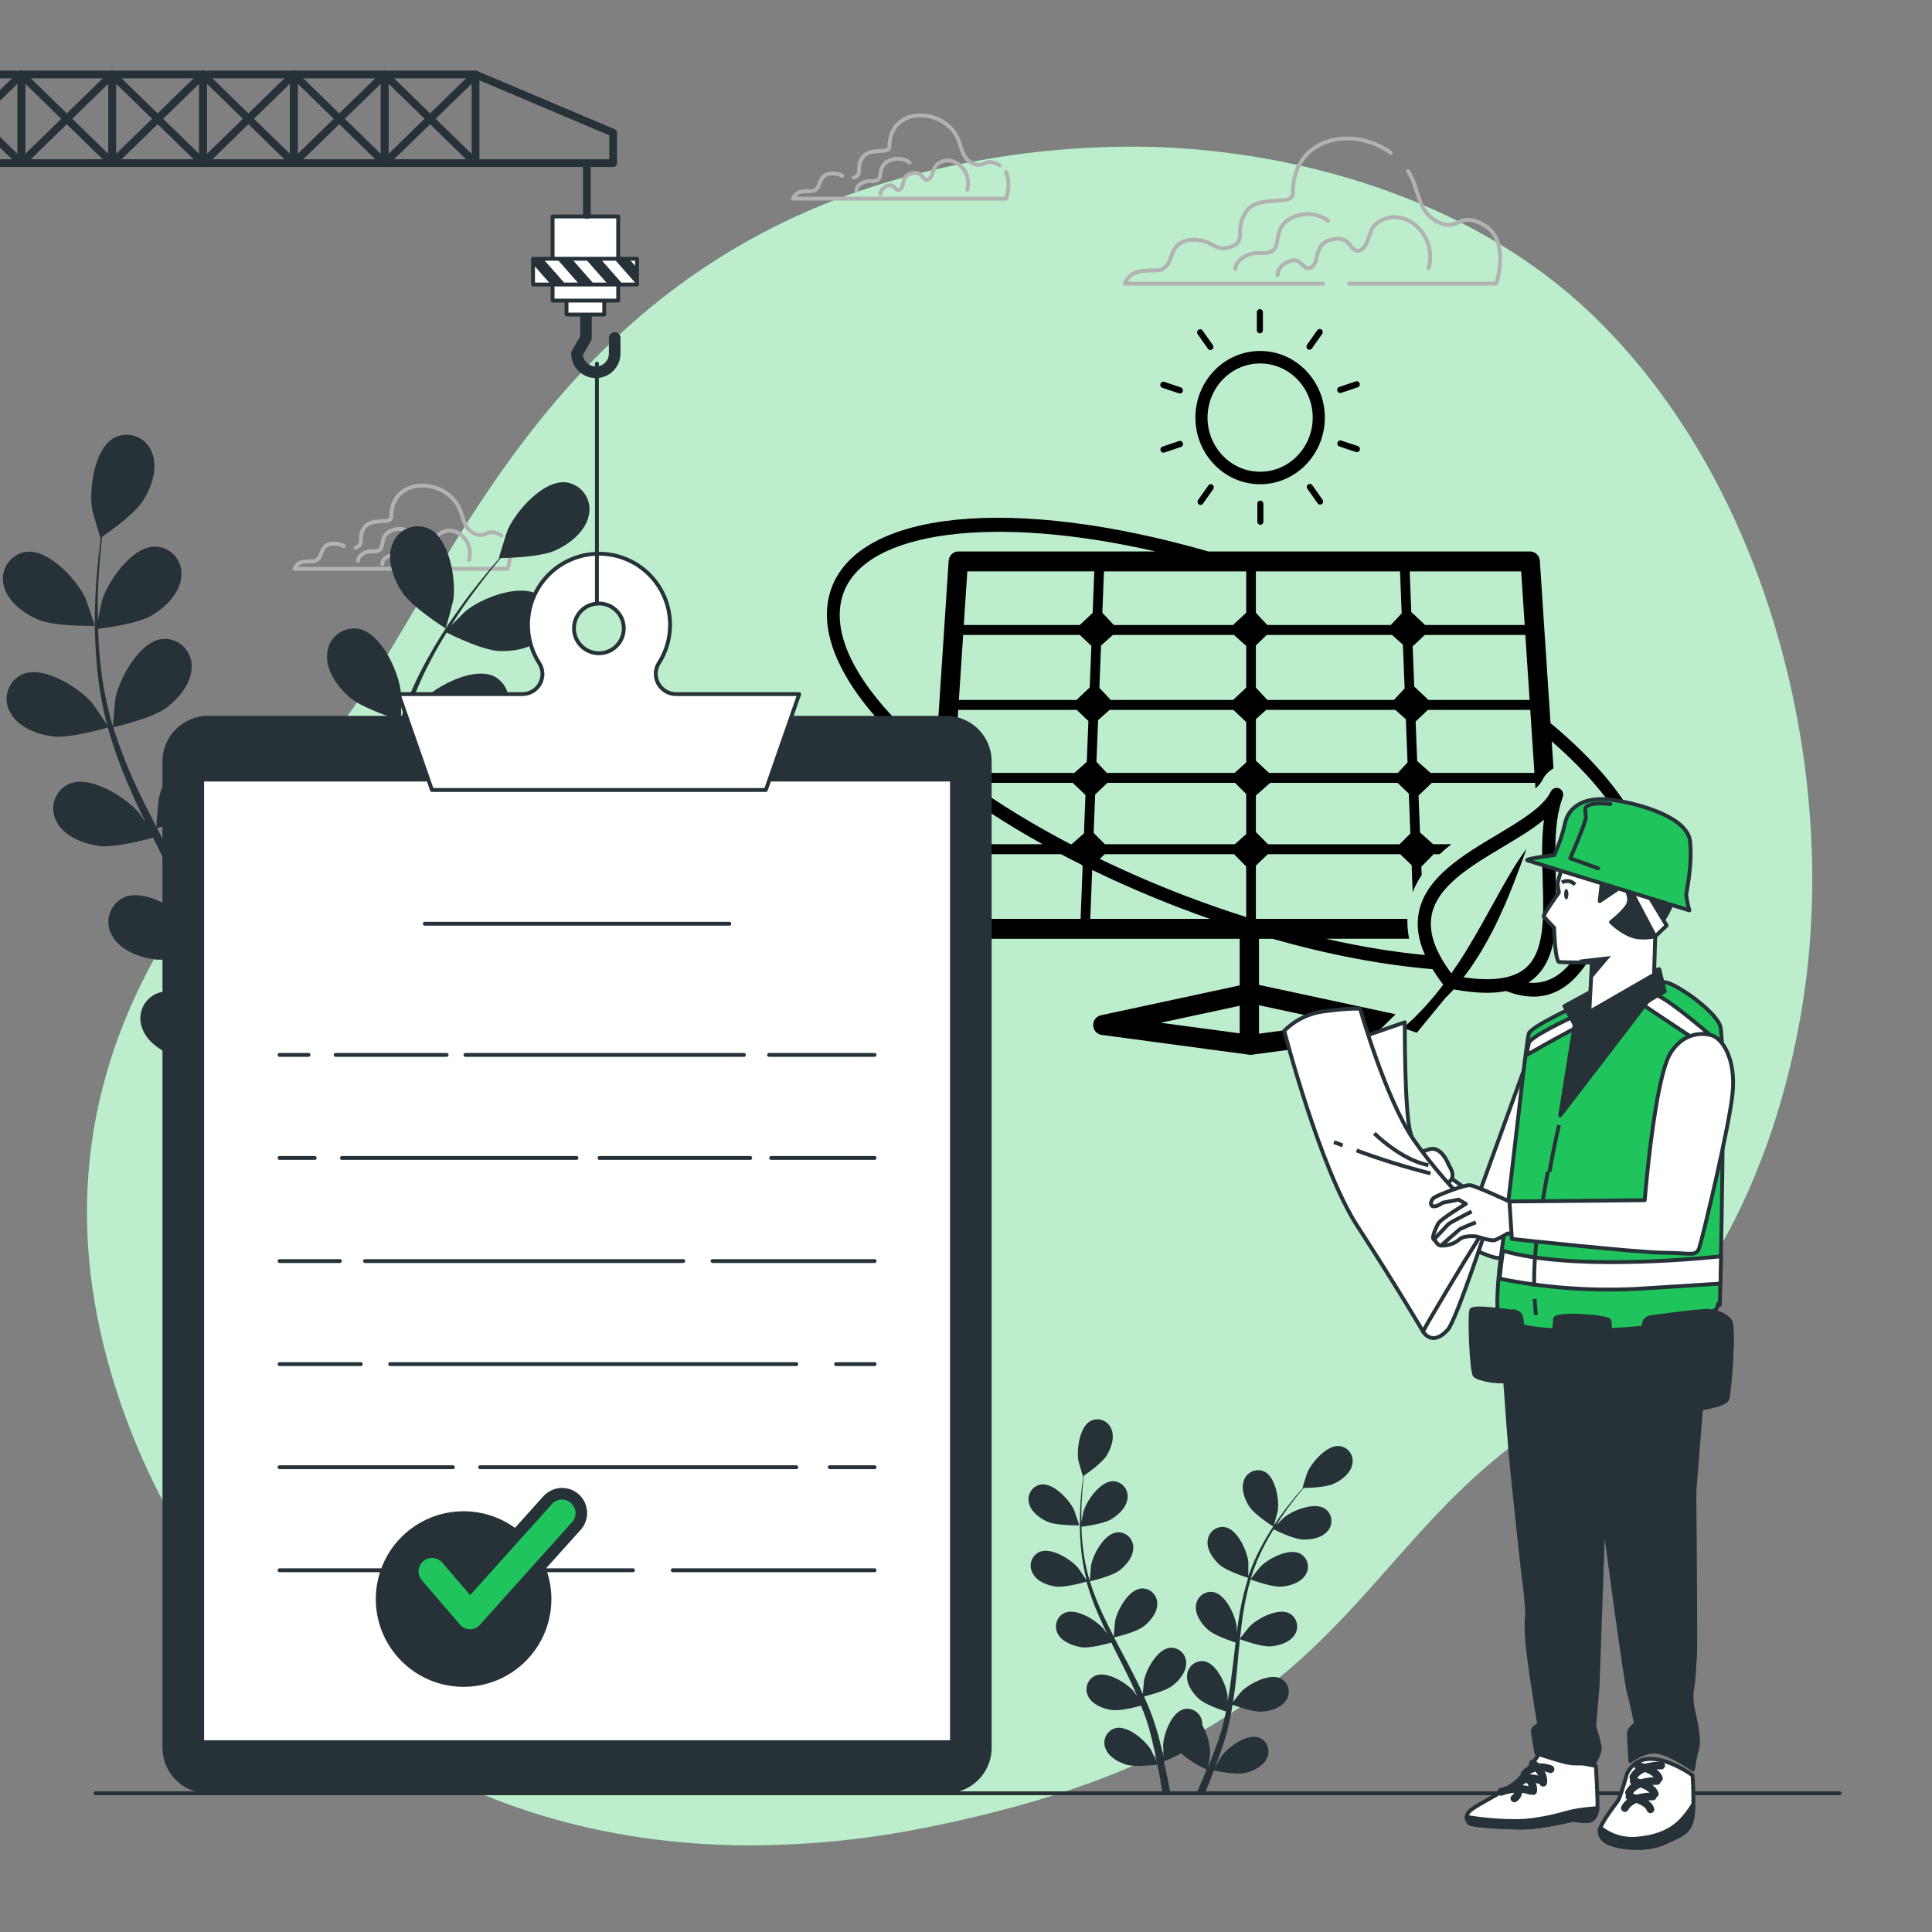 <svg width="500" height="500" viewBox="0 0 500 500" fill="none" xmlns="http://www.w3.org/2000/svg">
<rect x="0" y="0" width="500" height="500" fill="#808080" stroke="none"/>
<g clip-path="url(#clip0_1146_1369)">
<g clip-path="url(#clip1_1146_1369)">
<path d="M467.6 251.91C462.67 293.71 443.6 342.32 405.46 364.64C347.87 398.39 352.69 450.28 240.27 472.84C223.876 476.209 207.165 477.788 190.43 477.55C182.239 477.399 174.066 476.731 165.96 475.55C94.51 465.12 46.43 415.46 28.79 355.5C5.58 276.66 51.93 225 82.65 193.94C113.37 162.88 135.88 65.94 246.22 42.94C263.05 39.328 280.24 37.671 297.45 38C336.71 39 379.53 51.86 409.16 78.76C411.38 80.76 413.547 82.853 415.66 85.04C456.84 127.33 474.34 194.92 467.6 251.91Z" fill="#1FC55C"/>
<path opacity="0.7" d="M467.6 251.91C462.67 293.71 443.6 342.32 405.46 364.64C347.87 398.39 352.69 450.28 240.27 472.84C223.876 476.209 207.165 477.788 190.43 477.55C182.239 477.399 174.066 476.731 165.96 475.55C94.51 465.12 46.43 415.46 28.79 355.5C5.58 276.66 51.93 225 82.65 193.94C113.37 162.88 135.88 65.94 246.22 42.94C263.05 39.328 280.24 37.671 297.45 38C336.71 39 379.53 51.86 409.16 78.76C411.38 80.76 413.547 82.853 415.66 85.04C456.84 127.33 474.34 194.92 467.6 251.91Z" fill="white"/>
<path d="M24.72 464.1H476.1" stroke="#263238" stroke-linecap="round" stroke-linejoin="round"/>
<path d="M349.13 73.4H387.23C387.23 73.4 390.88 62.4 384.3 58.4C377.72 54.4 377.72 59.86 372.6 57.66C368.38 55.85 367.6 52.41 366.4 48.77C366.27 48.35 366.13 47.93 365.98 47.52C365.573 46.382 365.043 45.293 364.4 44.27" stroke="#B2B2B2" stroke-linecap="round" stroke-linejoin="round"/>
<path d="M359.92 39.54C350.38 32.54 334.59 35.17 334.59 50.01C334.59 53.66 325.81 50.01 322.52 54.76C319.23 59.51 322.89 62.44 318.52 63.9C314.15 65.36 313.77 61.71 308.28 62.07C302.79 62.43 303.53 67.55 301.7 69.02C299.87 70.49 299.88 69.75 295.86 70.11C291.84 70.47 291.1 73.4 291.1 73.4H342.4" stroke="#B2B2B2" stroke-linecap="round" stroke-linejoin="round"/>
<path d="M369.73 69.4C370.262 67.524 370.272 65.539 369.762 63.658C369.251 61.776 368.237 60.069 366.83 58.72C361.94 54.2 356.83 56.72 355.42 58.72C354.01 60.72 353.97 64.52 351.62 64.88C349.27 65.24 349.81 60.88 344.74 61.98C339.67 63.08 341.66 68.14 339.31 69.22C336.96 70.3 336.96 66.33 333.7 67.59C330.44 68.85 330.62 71.21 330.62 71.21" stroke="#B2B2B2" stroke-linecap="round" stroke-linejoin="round"/>
<path d="M343.72 57.1C342.387 56.152 340.824 55.578 339.194 55.437C337.564 55.296 335.926 55.594 334.45 56.3C329.21 58.72 331.63 63.76 329.21 64.97C326.79 66.18 325.58 64.76 322.56 66.18C319.54 67.6 319.73 69.6 319.73 69.6" stroke="#B2B2B2" stroke-linecap="round" stroke-linejoin="round"/>
<path d="M89 141.32C88.112 140.831 87.1 140.615 86.09 140.7C82.94 140.91 83.36 143.85 82.31 144.7C81.26 145.55 81.31 145.12 78.96 145.33C78.366 145.321 77.784 145.497 77.295 145.834C76.806 146.171 76.433 146.652 76.23 147.21H131.4C131.4 147.21 132.76 143.14 131.32 140.34" stroke="#B2B2B2" stroke-linecap="round" stroke-linejoin="round"/>
<path d="M129.74 138.6C125.97 136.3 125.97 139.44 123.03 138.18C120.6 137.18 120.15 135.18 119.47 133.08L119.23 132.36C116.04 123.5 101.23 122.89 101.23 133.78C101.23 135.88 96.23 133.78 94.31 136.51C92.39 139.24 94.52 140.91 92 141.75" stroke="#B2B2B2" stroke-linecap="round" stroke-linejoin="round"/>
<path d="M121.38 144.91C121.685 143.834 121.692 142.695 121.399 141.615C121.107 140.535 120.526 139.555 119.72 138.78C116.91 136.18 114 137.64 113.17 138.78C112.34 139.92 112.34 142.1 110.99 142.31C109.64 142.52 109.99 140.03 107.04 140.65C104.09 141.27 105.28 144.18 103.92 144.81C102.56 145.44 102.57 143.14 100.7 143.87C98.83 144.6 98.94 146 98.94 146" stroke="#B2B2B2" stroke-linecap="round" stroke-linejoin="round"/>
<path d="M106.46 137.85C105.695 137.305 104.798 136.976 103.863 136.895C102.927 136.814 101.987 136.985 101.14 137.39C98.14 138.78 99.52 141.67 98.14 142.39C96.76 143.11 96.06 142.28 94.32 143.09C92.58 143.9 92.7 145.09 92.7 145.09" stroke="#B2B2B2" stroke-linecap="round" stroke-linejoin="round"/>
<path d="M218 45.52C217.117 45.029 216.107 44.814 215.1 44.9C211.95 45.11 212.37 48.05 211.32 48.9C210.27 49.75 210.27 49.32 207.96 49.52C207.367 49.514 206.786 49.693 206.299 50.031C205.811 50.37 205.441 50.852 205.24 51.41H260.41C260.41 51.41 261.77 47.34 260.33 44.54" stroke="#B2B2B2" stroke-linecap="round" stroke-linejoin="round"/>
<path d="M258.69 42.8C254.92 40.49 254.92 43.64 251.98 42.38C249.55 41.38 249.1 39.38 248.42 37.28L248.18 36.56C244.99 27.7 230.18 27.08 230.18 37.98C230.18 40.07 225.18 37.98 223.26 40.7C221.34 43.42 223.47 45.11 220.95 45.95" stroke="#B2B2B2" stroke-linecap="round" stroke-linejoin="round"/>
<path d="M250.33 49.11C250.631 48.036 250.635 46.9 250.341 45.824C250.046 44.748 249.466 43.772 248.66 43C245.86 40.4 242.95 41.85 242.12 43C241.29 44.15 241.29 46.32 239.94 46.53C238.59 46.74 238.94 44.24 235.99 44.87C233.04 45.5 234.22 48.4 232.87 49.02C231.52 49.64 231.52 47.36 229.65 48.09C227.78 48.82 227.88 50.17 227.88 50.17" stroke="#B2B2B2" stroke-linecap="round" stroke-linejoin="round"/>
<path d="M235.4 42.05C234.635 41.505 233.738 41.176 232.803 41.095C231.867 41.014 230.927 41.185 230.08 41.59C227.08 42.97 228.46 45.87 227.08 46.59C225.7 47.31 224.99 46.47 223.26 47.28C221.53 48.09 221.64 49.28 221.64 49.28" stroke="#B2B2B2" stroke-linecap="round" stroke-linejoin="round"/>
<path d="M326.121 125.318C335.353 125.318 342.869 117.582 342.869 108.074C342.869 98.564 335.353 90.829 326.121 90.829C316.883 90.829 309.369 98.564 309.369 108.074C309.369 117.582 316.883 125.318 326.121 125.318ZM326.121 94.061C333.622 94.061 339.728 100.348 339.728 108.074C339.728 115.8 333.622 122.087 326.121 122.087C318.613 122.087 312.51 115.8 312.51 108.074C312.51 100.346 318.613 94.061 326.121 94.061ZM300.282 99.663C300.273 99.556 300.285 99.449 300.319 99.344C300.451 98.92 300.897 98.688 301.308 98.824L305.602 100.26C306.014 100.398 306.24 100.854 306.105 101.28C305.996 101.621 305.691 101.838 305.361 101.838C305.361 101.838 305.361 101.838 305.358 101.838C305.278 101.838 305.195 101.827 305.115 101.799L300.823 100.364C300.511 100.26 300.31 99.976 300.282 99.663ZM309.959 86.496C309.704 86.135 309.78 85.628 310.133 85.366C310.484 85.103 310.978 85.182 311.232 85.544L313.885 89.304C314.141 89.666 314.063 90.171 313.709 90.433C313.572 90.537 313.409 90.587 313.249 90.587C313.009 90.587 312.767 90.471 312.616 90.253L312.612 90.251L309.959 86.496ZM338.428 90.356C338.077 90.093 338.001 89.59 338.252 89.226L340.902 85.467C341.159 85.103 341.65 85.026 342.003 85.29C342.352 85.552 342.428 86.055 342.173 86.419L339.525 90.177C339.37 90.395 339.131 90.512 338.89 90.512C338.726 90.512 338.567 90.461 338.428 90.356ZM346.095 101.156C345.96 100.734 346.185 100.278 346.599 100.139L350.89 98.7C351.306 98.561 351.747 98.795 351.881 99.22C352.013 99.645 351.787 100.1 351.374 100.238L347.085 101.677C347.004 101.704 346.921 101.717 346.841 101.717C346.51 101.717 346.205 101.499 346.095 101.156ZM351.921 116.469C351.813 116.812 351.502 117.03 351.174 117.03C351.094 117.03 351.011 117.016 350.933 116.989L346.64 115.554C346.226 115.416 346.002 114.96 346.134 114.536C346.269 114.111 346.717 113.877 347.125 114.016L351.416 115.451C351.83 115.589 352.053 116.044 351.921 116.469ZM339.624 125.559L342.278 129.317C342.531 129.676 342.456 130.185 342.102 130.446C341.963 130.551 341.801 130.6 341.642 130.6C341.399 130.6 341.163 130.484 341.008 130.267L338.355 126.511C338.1 126.151 338.176 125.643 338.527 125.382C338.876 125.122 339.37 125.197 339.624 125.559ZM326.489 129.618C326.77 129.74 326.966 130.027 326.966 130.362V135.008C326.966 135.455 326.617 135.815 326.18 135.815C325.749 135.815 325.397 135.455 325.397 135.008V130.362C325.397 129.915 325.748 129.555 326.18 129.555C326.287 129.553 326.392 129.576 326.489 129.618ZM313.81 125.455C313.984 125.585 314.091 125.779 314.123 125.986C314.155 126.189 314.113 126.406 313.983 126.586L311.331 130.346C311.179 130.566 310.939 130.679 310.697 130.679C310.535 130.679 310.377 130.631 310.235 130.527C310.061 130.395 309.952 130.203 309.922 129.998C309.906 129.895 309.908 129.791 309.935 129.688C309.956 129.586 309.998 129.485 310.062 129.397L312.714 125.637C312.971 125.272 313.46 125.194 313.81 125.455ZM306.143 114.654C306.275 115.082 306.05 115.538 305.637 115.674V115.676L301.345 117.112C301.265 117.139 301.181 117.15 301.105 117.15C300.771 117.15 300.463 116.934 300.355 116.593C300.321 116.485 300.314 116.38 300.321 116.273C300.346 115.96 300.55 115.676 300.862 115.572L305.154 114.137C305.568 113.998 306.012 114.233 306.143 114.654ZM325.27 85.457V85.453V80.807C325.27 80.36 325.621 80 326.055 80C326.491 80 326.838 80.362 326.838 80.807V85.457C326.838 85.903 326.49 86.264 326.055 86.264C325.624 86.266 325.27 85.902 325.27 85.457ZM428.26 218.215C429 217.693 429.219 216.671 428.762 215.877C428.305 215.081 427.323 214.79 426.529 215.212C426.007 215.485 425.468 215.715 424.932 215.952C421.249 206.952 413.226 197.061 401.273 187.143L398.51 145.126C398.423 143.775 397.329 142.724 396.013 142.724H312.736C262.392 128.23 222.489 132.036 215.163 152.267C210.3 165.706 220.968 183.215 241.902 199.994L239.257 240.203C239.21 240.914 239.451 241.615 239.926 242.137C240.399 242.659 241.059 242.955 241.751 242.955H320.828V255.029L284.902 262.753C283.709 263.009 282.868 264.117 282.912 265.37C282.961 266.627 283.877 267.668 285.088 267.828L323.346 272.964C323.412 272.969 323.467 273 323.532 273C323.57 273 323.613 272.993 323.651 272.993C323.691 272.993 323.733 273 323.773 273C323.839 273 323.894 272.969 323.957 272.964L358.517 268.323L356.128 267.476L361.175 262.487L325.83 254.893V242.955H329.332C343.761 247.06 357.775 249.738 370.751 250.817C371.555 252.126 372.449 253.456 373.508 254.825C373.057 255.431 372.609 256.019 372.149 256.57C371.237 257.768 370.289 258.81 369.429 259.805C368.587 260.824 367.721 261.618 366.988 262.408C366.262 263.188 365.573 263.844 364.982 264.355C363.833 265.411 363.194 266.041 363.194 266.041L366.67 267.276L374.004 258.342C374.553 257.786 375.116 257.214 375.692 256.631C375.857 256.448 376.02 256.244 376.181 256.055C379.364 256.631 382.272 256.935 384.807 256.935C386.624 256.935 388.27 256.774 389.791 256.484C389.793 256.484 389.795 256.488 389.795 256.488C392.397 257.48 394.747 257.929 396.881 257.929C404.114 257.929 408.856 252.757 412.603 246.166L412.681 246.35C419.47 243.299 424.12 238.751 426.133 233.199C427.581 229.191 427.607 224.729 426.315 219.963C426.937 219.302 427.578 218.694 428.26 218.215ZM320.828 267.432L300.383 264.686L320.828 260.292V267.432ZM396.032 183.718L397.107 200.031H370.233L366.765 196.943L366.362 186.726L369.535 183.718H396.032V183.718ZM395.862 181.145H369.68L366.004 177.679L365.594 167.291L368.732 164.319H394.758L395.862 181.145ZM393.674 147.875L394.589 161.743H368.814L365.242 158.377L364.829 147.875H393.674ZM325.02 147.875H362.323L362.752 158.73L359.938 161.743H327.963L325.02 158.596V147.875ZM325.02 167.037L327.834 164.319H360.255L363.072 166.845L363.518 178.172L360.74 181.145H327.991L325.02 177.967V167.037ZM325.02 186.118L327.697 183.717H361.122L363.836 186.148L364.277 197.321L361.745 200.027H328.439L325.022 196.879V186.118L325.02 186.118ZM325.02 205.891L328.723 202.605H361.679L364.596 205.387L365.002 215.709L362.236 218.49H328.164L325.02 215.33V205.891ZM306.528 231.747C298.892 228.819 291.578 225.635 284.635 222.28L285.91 221.062H319.358L322.519 224.255V237.335C317.217 235.655 311.879 233.799 306.528 231.747ZM287.153 183.718H319.198L322.521 186.868V197.304L319.523 200.028H286.444L283.762 197.161L284.188 186.378L287.153 183.718ZM284.518 178.009L284.949 167.072L288.022 164.316H319.34L322.521 167.165V177.956L319.14 181.143H287.446L284.518 178.009ZM286.598 202.605H319.623L322.522 205.49V215.87L319.566 218.486H285.951L283.036 215.558L283.427 205.624L286.598 202.605ZM282.779 158.613L279.461 161.741H249.43L250.343 147.873H283.204L282.779 158.613ZM279.452 164.319L282.443 167.152L282.018 177.915L278.594 181.145H248.158L249.264 164.319H279.452ZM278.65 183.718L281.675 186.585L281.259 197.168L278.044 200.028H247.508C247.316 199.885 247.133 199.738 246.943 199.595L247.987 183.718H278.65ZM277.621 202.605L280.919 205.741L280.526 215.669L277.351 218.486H277.07C267.442 213.449 258.689 208.087 251.02 202.603H277.621L277.621 202.605ZM322.519 158.569L319.1 161.743H288.251L285.284 158.569L285.706 147.875H322.519V158.569ZM218.291 153.466C224.176 137.213 257.656 133.194 299.055 142.724H248.006C246.69 142.724 245.599 143.773 245.512 145.126L242.177 195.83C223.659 180.582 214.098 165.051 218.291 153.466ZM269.824 218.486H245.701L246.675 203.666C253.524 208.751 261.276 213.738 269.824 218.486ZM279.655 237.802H244.429L245.53 221.061H274.582C276.285 221.96 278.023 222.848 279.782 223.726L280.191 224.143L279.655 237.802ZM346.922 264.686L325.832 267.517V260.152L346.922 264.686ZM282.158 237.802L282.658 225.137C289.832 228.614 297.414 231.915 305.361 234.965C307.951 235.956 310.535 236.894 313.119 237.802H282.158ZM343.163 242.952H364.693C364.333 241.215 364.179 239.5 364.235 237.802H325.02V224.028L328.124 221.063H362.365L365.327 223.896L365.603 230.921C366.213 229.33 366.999 227.848 367.928 226.454L367.845 224.289L371.043 221.061H372.585C373.549 220.163 374.568 219.307 375.622 218.486H370.925L367.494 215.444L367.117 205.878L370.564 202.602H397.274L397.369 204.067C398.208 203.299 398.84 202.564 399.172 201.879C399.814 200.553 400.828 199.525 402.042 198.866L401.582 191.869C411.781 200.724 418.668 209.368 421.869 217.121C416.856 218.708 411.443 219.108 406.164 219.491C404.942 219.578 403.726 219.673 402.518 219.773C402.559 214.911 402.964 210.225 404.447 206.28C404.772 205.406 404.377 204.424 403.549 204.047C402.718 203.667 401.745 204.029 401.341 204.866C399.382 208.901 393.494 212.414 387.264 216.134C378.602 221.299 368.79 227.158 367.142 236.357C366.53 239.769 367.088 243.352 368.793 247.167C360.599 246.38 352.01 244.965 343.163 242.952ZM378.766 252.931C379.357 252.16 379.94 251.368 380.525 250.565C381.503 249.069 382.545 247.578 383.46 246.016C384.393 244.457 385.241 242.859 386.085 241.293C386.923 239.723 387.655 238.127 388.371 236.597C389.792 233.524 390.965 230.61 391.937 228.093C392.915 225.587 393.681 223.474 394.226 221.994C394.779 220.521 395.071 219.657 395.071 219.657C395.074 219.657 392.854 222.519 390.185 227.203C388.82 229.518 387.324 232.265 385.71 235.175C384.901 236.623 384.069 238.121 383.217 239.644C382.363 241.157 381.496 242.694 380.567 244.181C379.709 245.722 378.739 247.174 377.829 248.643C377.05 249.728 376.35 250.849 375.612 251.911C371.4 246.251 369.707 241.357 370.483 236.997C371.849 229.387 380.55 224.192 388.968 219.169C392.865 216.843 396.634 214.592 399.577 212.136C398.926 217.09 399.088 222.417 399.244 227.627C399.516 236.743 399.772 245.355 395.537 249.853C392.437 253.14 386.923 254.133 378.766 252.931ZM395.534 254.316C396.433 253.738 397.248 253.061 397.979 252.287C401.566 248.479 402.563 242.906 402.746 236.595C402.815 236.548 402.894 236.53 402.958 236.474L402.986 236.449L414.659 226.311L402.765 232.652C402.746 230.968 402.696 229.252 402.646 227.516C402.604 226.109 402.567 224.697 402.54 223.288C403.821 223.176 405.111 223.081 406.403 222.984C411.31 222.629 416.33 222.264 421.159 220.977C418.786 224.586 416.821 229.08 414.779 233.732C409.956 244.736 405.372 255.211 395.534 254.316ZM423.005 231.997C421.716 235.562 419.042 238.66 415.203 241.118C416.134 239.151 417.016 237.142 417.877 235.172C419.768 230.857 421.604 226.701 423.691 223.406C424.159 226.488 423.958 229.373 423.005 231.997Z" fill="black"/>
<path d="M9.83 160.35C14.09 162.21 24.52 161.97 24.53 161.97C24.54 161.97 22.29 155.14 22.09 154.73C19.8 149.94 12.56 142.04 6.68 142.83C5.699 142.98 4.762 143.336 3.93 143.876C3.097 144.415 2.389 145.126 1.852 145.96C1.315 146.794 0.961 147.732 0.814 148.713C0.667 149.694 0.731 150.695 1 151.65C2 155.73 6.2 158.76 9.83 160.35Z" fill="#263238"/>
<path d="M13.43 190.56C17.85 191.2 27.16 188.5 27.9 188.28C29.432 193.609 31.317 198.83 33.54 203.91C34.82 206.91 36.21 209.82 37.63 212.75C36.78 211.51 36.01 210.4 35.89 210.26C32.42 206.26 23.35 200.53 17.89 202.86C16.987 203.266 16.181 203.86 15.524 204.601C14.868 205.341 14.376 206.213 14.081 207.158C13.786 208.103 13.695 209.1 13.814 210.083C13.932 211.066 14.258 212.012 14.77 212.86C16.77 216.53 21.63 218.35 25.55 218.92C29.47 219.49 37.55 217.36 39.62 216.77C40.18 217.89 40.72 219.01 41.28 220.13C43.98 225.5 46.69 230.84 49.19 236.13C50.07 238.01 50.87 239.89 51.68 241.77C50.93 240.66 50.28 239.77 50.17 239.61C46.7 235.61 37.63 229.88 32.17 232.21C31.267 232.616 30.461 233.21 29.804 233.95C29.148 234.691 28.656 235.563 28.361 236.508C28.066 237.453 27.975 238.45 28.094 239.433C28.212 240.416 28.538 241.362 29.05 242.21C31.05 245.88 35.91 247.7 39.83 248.27C43.75 248.84 51 246.92 53.5 246.23C54.27 248.23 55.04 250.13 55.7 252.05C56.12 253.37 56.61 254.62 56.96 255.97L58.06 259.97C58.67 262.51 59.32 265.13 59.85 267.62C60.23 269.35 60.56 271 60.9 272.67C60.05 270.79 58.29 267.15 58.11 266.87C55.29 262.37 47.19 255.35 41.43 256.82C40.478 257.086 39.594 257.551 38.835 258.183C38.075 258.816 37.459 259.602 37.025 260.49C36.592 261.378 36.351 262.347 36.319 263.335C36.287 264.323 36.465 265.306 36.84 266.22C38.28 270.16 42.79 272.69 46.58 273.85C50.75 275.13 59.99 273.96 61.14 273.85C61.7 276.61 62.21 279.3 62.65 281.85C62.98 283.73 63.29 285.54 63.56 287.28H67.26C66.91 285.34 66.53 283.28 66.11 281.2C65.56 278.39 64.92 275.41 64.22 272.35C67.002 271.236 69.717 269.961 72.35 268.53C75.35 271.82 83.19 275.67 84.19 276.16C83.13 278.77 82.08 281.3 81.04 283.67C80.5 284.92 79.97 286.11 79.44 287.28H83.35C83.66 286.54 83.97 285.81 84.28 285.04C85.37 282.39 86.48 279.55 87.6 276.61C88.71 276.85 97.86 278.7 102.12 277.74C105.99 276.87 110.67 274.68 112.4 270.86C112.843 269.976 113.094 269.008 113.136 268.02C113.178 267.032 113.01 266.047 112.643 265.129C112.277 264.21 111.72 263.38 111.009 262.693C110.298 262.005 109.45 261.476 108.52 261.14C102.89 259.25 94.29 265.64 91.14 269.91C90.95 270.17 89.24 273.12 88.14 275.01C88.59 273.81 89.04 272.65 89.48 271.4C90.38 268.95 91.21 266.48 92.1 263.83C92.49 262.53 92.89 261.22 93.28 259.89C93.67 258.56 93.98 257.16 94.34 255.78C95.11 252.56 95.73 249.26 96.28 245.93C98.42 246.71 106.09 249.38 110.06 249.1C114.03 248.82 118.97 247.37 121.26 243.85C121.851 243.048 122.263 242.128 122.47 241.153C122.676 240.179 122.673 239.171 122.459 238.198C122.245 237.225 121.826 236.309 121.229 235.511C120.633 234.712 119.873 234.051 119 233.57C113.72 230.84 104.25 235.87 100.49 239.57C100.26 239.8 97.86 242.79 96.57 244.46C96.89 242.46 97.21 240.46 97.47 238.41C98.2 232.52 98.75 226.53 99.34 220.56C99.51 218.73 99.71 216.91 99.91 215.09C100.67 215.38 109.71 218.74 114.16 218.43C118.11 218.15 123.07 216.7 125.36 213.18C125.929 212.374 126.322 211.457 126.511 210.488C126.701 209.52 126.684 208.522 126.461 207.561C126.238 206.6 125.815 205.697 125.218 204.91C124.622 204.124 123.866 203.473 123 203C117.72 200.28 108.25 205.3 104.49 209C104.2 209.28 100.76 213.59 99.94 214.73C100.36 210.73 100.82 206.73 101.44 202.79C102.242 197.492 103.385 192.251 104.86 187.1C105.22 187.24 114.64 190.79 119.2 190.47C123.15 190.2 128.11 188.74 130.4 185.23C130.959 184.423 131.342 183.507 131.524 182.543C131.706 181.578 131.683 180.586 131.457 179.63C131.231 178.675 130.806 177.778 130.21 176.997C129.615 176.217 128.862 175.57 128 175.1C122.72 172.38 113.26 177.4 109.49 181.1C109.2 181.4 105.49 186.03 104.89 186.92C104.97 186.62 105.03 186.3 105.12 186.01C106.753 180.887 108.834 175.918 111.34 171.16C112.69 168.51 114.13 166.06 115.59 163.71C117.27 164.55 125.03 168.31 129.16 168.48C133.16 168.64 138.21 167.74 140.87 164.48C141.528 163.741 142.022 162.871 142.319 161.927C142.616 160.983 142.709 159.986 142.593 159.003C142.477 158.021 142.154 157.074 141.645 156.225C141.135 155.376 140.452 154.645 139.64 154.08C134.64 150.8 124.73 154.75 120.58 158.08C120.35 158.26 118.26 160.35 116.76 161.88C117.43 160.88 118.11 159.73 118.76 158.74C121.25 154.99 123.76 151.74 126 148.84C127.29 147.21 128.48 145.76 129.62 144.42C131.71 144.42 140.11 144.13 143.79 142.42C147.47 140.71 151.48 137.59 152.35 133.49C152.593 132.531 152.63 131.532 152.458 130.558C152.287 129.584 151.911 128.657 151.356 127.839C150.8 127.021 150.077 126.33 149.235 125.811C148.393 125.292 147.451 124.958 146.47 124.83C140.56 124.2 133.54 132.29 131.38 137.14C131.19 137.56 129.03 144.45 129.14 144.45H129.26C128.14 145.72 126.96 147.1 125.7 148.62C123.39 151.46 120.8 154.69 118.23 158.4C115.406 162.357 112.818 166.478 110.48 170.74C107.831 175.498 105.616 180.485 103.86 185.64L103.8 185.83C103.8 184.09 103.8 179.22 103.71 178.83C103.03 173.56 98.62 163.83 92.77 162.72C91.794 162.562 90.796 162.613 89.842 162.869C88.887 163.125 87.997 163.58 87.231 164.204C86.465 164.829 85.84 165.608 85.397 166.492C84.953 167.375 84.702 168.343 84.66 169.33C84.32 173.51 87.35 177.7 90.31 180.33C93.64 183.33 102.89 186.19 103.63 186.41C101.971 191.701 100.664 197.096 99.72 202.56C99.15 205.74 98.72 208.96 98.25 212.19C98.25 210.68 98.25 209.34 98.17 209.19C97.49 203.93 93.08 194.19 87.23 193.08C86.255 192.924 85.258 192.976 84.305 193.232C83.351 193.489 82.463 193.944 81.698 194.569C80.933 195.193 80.308 195.972 79.866 196.855C79.423 197.737 79.173 198.704 79.13 199.69C78.78 203.88 81.81 208.06 84.77 210.69C87.73 213.32 95.61 215.99 97.69 216.69C97.54 217.93 97.37 219.17 97.22 220.42C96.51 226.42 95.83 232.33 94.97 238.15C94.68 240.15 94.31 242.21 93.97 244.22C93.97 242.89 93.92 241.76 93.9 241.59C93.22 236.33 88.81 226.59 82.97 225.48C81.993 225.321 80.994 225.37 80.038 225.626C79.083 225.881 78.192 226.335 77.424 226.96C76.657 227.585 76.031 228.365 75.587 229.249C75.144 230.133 74.892 231.102 74.85 232.09C74.51 236.27 77.54 240.46 80.5 243.09C83.46 245.72 90.58 248.09 93.05 248.93C92.61 250.93 92.18 253.03 91.67 254.99C91.29 256.33 91.02 257.64 90.56 258.99C90.1 260.34 89.72 261.6 89.3 262.89C88.41 265.35 87.5 267.89 86.57 270.26C85.94 271.91 85.3 273.48 84.66 275.05C84.99 273.05 85.53 269.05 85.54 268.67C85.473 264.004 84.213 259.432 81.88 255.39C81.891 254.868 81.858 254.346 81.78 253.83C81.666 252.845 81.344 251.896 80.836 251.045C80.328 250.193 79.645 249.46 78.832 248.893C78.019 248.326 77.094 247.937 76.12 247.754C75.146 247.571 74.144 247.597 73.18 247.83C67.44 249.36 63.8 259.44 63.53 264.74C63.53 265.05 63.71 268.46 63.88 270.61C63.59 269.36 63.32 268.14 63.01 266.86C62.41 264.32 61.73 261.86 61.01 259.1C60.61 257.8 60.22 256.49 59.82 255.17C59.42 253.85 58.89 252.5 58.43 251.17C57.29 248.07 55.99 244.97 54.61 241.89C56.83 241.36 64.7 239.35 67.86 236.89C71.02 234.43 74.34 230.53 74.31 226.33C74.342 225.341 74.164 224.357 73.788 223.442C73.412 222.527 72.846 221.703 72.128 221.022C71.41 220.342 70.556 219.822 69.622 219.495C68.688 219.169 67.695 219.045 66.71 219.13C60.8 219.77 55.71 229.18 54.6 234.38C54.54 234.71 54.19 238.52 54.04 240.62C53.19 238.77 52.36 236.92 51.44 235.08C48.8 229.76 45.97 224.46 43.16 219.16C42.3 217.54 41.46 215.91 40.61 214.29C41.41 214.11 50.81 211.92 54.34 209.21C57.49 206.8 60.82 202.85 60.79 198.66C60.822 197.672 60.644 196.689 60.269 195.775C59.893 194.861 59.328 194.036 58.611 193.356C57.894 192.676 57.041 192.156 56.109 191.829C55.176 191.502 54.185 191.376 53.2 191.46C47.29 192.1 42.2 201.46 41.09 206.71C41.01 207.1 40.52 212.59 40.46 213.99C38.6 210.41 36.78 206.82 35.12 203.21C32.865 198.34 30.928 193.33 29.32 188.21C29.69 188.13 39.51 185.9 43.14 183.12C46.28 180.71 49.62 176.76 49.59 172.56C49.622 171.571 49.444 170.587 49.068 169.672C48.692 168.757 48.126 167.933 47.408 167.252C46.69 166.572 45.836 166.052 44.902 165.725C43.968 165.399 42.975 165.275 41.99 165.36C36.09 166.01 30.99 175.42 29.89 180.61C29.8 181.02 29.27 186.93 29.25 188.01C29.16 187.71 29.03 187.41 28.95 187.12C27.48 181.947 26.477 176.652 25.95 171.3C25.62 168.35 25.47 165.51 25.38 162.74C27.25 162.52 35.8 161.38 39.33 159.24C42.86 157.1 46.47 153.63 46.9 149.45C47.042 148.471 46.974 147.474 46.702 146.523C46.43 145.572 45.96 144.689 45.322 143.934C44.684 143.178 43.894 142.566 43.002 142.138C42.111 141.709 41.139 141.475 40.15 141.45C34.15 141.45 28.07 150.23 26.44 155.28C26.35 155.56 25.75 158.45 25.35 160.56C25.35 159.31 25.28 158.02 25.29 156.82C25.29 152.33 25.58 148.22 25.86 144.57C26.04 142.5 26.24 140.64 26.45 138.89C28.17 137.71 35.04 132.89 37.15 129.39C39.26 125.89 40.9 121.12 39.36 117.22C39.036 116.285 38.517 115.429 37.838 114.709C37.158 113.989 36.334 113.421 35.419 113.043C34.505 112.665 33.52 112.486 32.531 112.516C31.541 112.547 30.57 112.786 29.68 113.22C24.36 116 23 126.63 23.85 131.86C23.93 132.31 25.92 139.25 26.01 139.19L26.11 139.12C25.88 140.8 25.65 142.6 25.44 144.57C25.08 148.21 24.7 152.33 24.6 156.84C24.446 161.7 24.579 166.565 25 171.41C25.417 176.84 26.32 182.222 27.7 187.49C27.7 187.55 27.7 187.61 27.76 187.68C26.82 186.21 24.07 182.19 23.82 181.9C20.35 177.9 11.28 172.18 5.82 174.5C4.918 174.907 4.113 175.501 3.457 176.243C2.802 176.984 2.311 177.856 2.017 178.801C1.723 179.746 1.633 180.742 1.752 181.725C1.872 182.707 2.198 183.653 2.71 184.5C4.67 188.17 9.51 190 13.43 190.56Z" fill="#263238"/>
<path d="M115.33 162.64C115.42 162.7 117.22 155.71 117.33 155.25C118.06 150 116.38 139.41 111.03 136.83C110.13 136.42 109.153 136.205 108.164 136.2C107.176 136.195 106.197 136.4 105.293 136.8C104.388 137.201 103.579 137.788 102.919 138.524C102.258 139.26 101.761 140.128 101.46 141.07C100.03 145.01 101.85 149.84 104 153.17C106.49 157.08 115.32 162.63 115.33 162.64Z" fill="#263238"/>
<path d="M271.18 393.86C273.54 394.86 279.31 394.76 279.32 394.76C279.33 394.76 278.08 390.98 277.97 390.76C276.7 388.11 272.69 383.76 269.43 384.17C268.891 384.258 268.376 384.459 267.92 384.76C267.463 385.06 267.075 385.453 266.781 385.914C266.486 386.374 266.292 386.891 266.211 387.432C266.13 387.972 266.164 388.523 266.31 389.05C266.85 391.3 269.17 393 271.18 393.86Z" fill="#263238"/>
<path d="M273.17 410.59C275.62 410.94 280.78 409.45 281.17 409.33C282.017 412.279 283.059 415.169 284.29 417.98C285 419.62 285.77 421.25 286.55 422.88C286.08 422.19 285.66 421.58 285.55 421.5C283.63 419.28 278.61 416.11 275.55 417.4C275.052 417.627 274.608 417.956 274.246 418.365C273.885 418.775 273.613 419.257 273.45 419.779C273.287 420.3 273.235 420.851 273.299 421.394C273.363 421.937 273.54 422.46 273.82 422.93C274.94 424.93 277.62 425.93 279.82 426.29C282.02 426.65 286.44 425.42 287.61 425.1L288.53 426.96C290.02 429.96 291.53 432.89 292.91 435.84C293.4 436.84 293.84 437.92 294.29 438.96C293.87 438.35 293.51 437.83 293.45 437.76C291.53 435.54 286.51 432.38 283.45 433.66C282.954 433.888 282.51 434.217 282.15 434.627C281.789 435.037 281.518 435.519 281.355 436.04C281.192 436.561 281.14 437.111 281.203 437.654C281.266 438.196 281.442 438.72 281.72 439.19C282.84 441.19 285.52 442.24 287.72 442.55C289.92 442.86 293.92 441.8 295.3 441.42C295.73 442.5 296.16 443.58 296.52 444.64C296.75 445.37 297.03 446.06 297.22 446.81C297.41 447.56 297.63 448.28 297.83 449C298.17 450.41 298.52 451.85 298.83 453.23C299.04 454.23 299.22 455.11 299.41 456.03C298.94 455.03 297.97 453.03 297.87 452.82C296.3 450.33 291.82 446.44 288.63 447.25C288.105 447.401 287.617 447.66 287.198 448.012C286.78 448.363 286.44 448.798 286.2 449.29C285.961 449.781 285.827 450.317 285.808 450.863C285.789 451.409 285.885 451.953 286.09 452.46C286.88 454.64 289.38 456.05 291.48 456.69C293.79 457.39 298.91 456.75 299.54 456.69C299.85 458.22 300.13 459.69 300.38 461.12C300.56 462.17 300.73 463.17 300.89 464.12H302.89C302.7 463.05 302.49 461.93 302.26 460.75C301.95 459.2 301.59 457.55 301.21 455.85C302.753 455.239 304.256 454.531 305.71 453.73C307.4 455.56 311.71 457.73 312.27 457.96C311.68 459.41 311.1 460.81 310.52 462.12L309.64 464.12H311.8C311.98 463.71 312.15 463.31 312.32 462.88C312.92 461.41 313.54 459.88 314.15 458.21C314.77 458.34 319.84 459.37 322.2 458.84C324.34 458.35 326.93 457.14 327.89 455.03C328.133 454.539 328.269 454.003 328.291 453.456C328.313 452.909 328.22 452.364 328.017 451.856C327.814 451.347 327.507 450.887 327.114 450.505C326.722 450.124 326.254 449.829 325.74 449.64C322.62 448.64 317.86 452.14 316.12 454.5C316.01 454.64 315.12 456.28 314.48 457.32C314.73 456.66 314.98 456.02 315.23 455.32C315.73 453.96 316.18 452.59 316.68 451.12C316.89 450.4 317.11 449.68 317.33 448.94C317.55 448.2 317.72 447.43 317.92 446.66C318.34 444.88 318.68 443.06 318.99 441.21C320.18 441.64 324.42 443.12 326.62 442.97C328.82 442.82 331.56 441.97 332.83 440.06C333.143 439.613 333.359 439.104 333.463 438.568C333.567 438.032 333.557 437.48 333.433 436.948C333.31 436.416 333.075 435.916 332.746 435.48C332.416 435.045 331.998 434.683 331.52 434.42C328.59 432.91 323.35 435.69 321.27 437.76C321.14 437.89 319.81 439.55 319.1 440.47C319.27 439.36 319.45 438.25 319.59 437.12C320 433.86 320.31 430.54 320.59 427.23C320.69 426.23 320.8 425.23 320.9 424.23C321.33 424.39 326.33 426.23 328.8 426.08C330.99 425.93 333.73 425.08 335 423.18C335.314 422.732 335.529 422.223 335.633 421.686C335.737 421.149 335.727 420.596 335.604 420.063C335.48 419.53 335.246 419.029 334.916 418.593C334.587 418.157 334.169 417.794 333.69 417.53C330.77 416.03 325.52 418.81 323.44 420.88C323.28 421.04 321.38 423.42 320.92 424.05C321.16 421.83 321.41 419.61 321.75 417.44C322.198 414.506 322.833 411.603 323.65 408.75C323.84 408.83 329.06 410.8 331.59 410.62C333.78 410.47 336.52 409.62 337.79 407.71C338.103 407.263 338.319 406.754 338.423 406.218C338.527 405.682 338.517 405.13 338.393 404.598C338.27 404.066 338.035 403.566 337.706 403.13C337.376 402.695 336.959 402.333 336.48 402.07C333.56 400.56 328.31 403.34 326.23 405.41C326.07 405.58 324.02 408.14 323.68 408.63C323.73 408.47 323.76 408.29 323.81 408.13C324.708 405.293 325.859 402.541 327.25 399.91C328 398.44 328.8 397.08 329.6 395.78C330.54 396.25 334.83 398.33 337.12 398.42C339.41 398.51 342.12 398.01 343.6 396.22C343.963 395.81 344.234 395.328 344.398 394.805C344.561 394.283 344.613 393.732 344.548 393.188C344.484 392.644 344.306 392.12 344.025 391.65C343.745 391.18 343.368 390.774 342.92 390.46C340.18 388.64 334.67 390.83 332.37 392.66C332.24 392.76 331.09 393.91 330.25 394.76C330.63 394.18 331 393.57 331.37 393.02C332.74 390.95 334.13 389.14 335.37 387.54C336.08 386.64 336.74 385.84 337.37 385.09C338.53 385.09 343.18 384.93 345.22 383.98C347.26 383.03 349.48 381.3 349.96 379.03C350.091 378.499 350.109 377.947 350.013 377.409C349.916 376.871 349.707 376.359 349.4 375.907C349.092 375.455 348.693 375.073 348.228 374.786C347.762 374.498 347.242 374.313 346.7 374.24C343.43 373.88 339.54 378.37 338.35 381.05C338.24 381.28 337.04 385.1 337.1 385.1H337.17C336.55 385.8 335.9 386.56 335.17 387.41C333.89 388.98 332.46 390.77 331.03 392.82C329.468 395.011 328.035 397.292 326.74 399.65C325.277 402.287 324.049 405.048 323.07 407.9C323.076 407.936 323.076 407.974 323.07 408.01C323.07 407.01 323.07 404.35 323.07 404.14C322.69 401.23 320.25 395.82 317.02 395.22C316.48 395.135 315.927 395.165 315.399 395.307C314.871 395.45 314.379 395.702 313.954 396.047C313.53 396.392 313.183 396.823 312.936 397.311C312.689 397.799 312.547 398.334 312.52 398.88C312.33 401.2 314.01 403.52 315.65 404.98C317.5 406.63 322.65 408.22 323.03 408.35C322.112 411.279 321.387 414.266 320.86 417.29C320.55 419.05 320.29 420.83 320.05 422.62C320.05 421.79 320.05 421.04 320.05 420.94C319.67 418.03 317.23 412.62 313.99 412.02C313.45 411.935 312.898 411.965 312.371 412.108C311.843 412.25 311.352 412.502 310.928 412.848C310.504 413.193 310.158 413.624 309.912 414.112C309.666 414.6 309.526 415.134 309.5 415.68C309.31 418 310.99 420.31 312.62 421.78C314.25 423.25 318.62 424.71 319.78 425.08C319.69 425.77 319.6 426.45 319.52 427.14C319.13 430.44 318.75 433.74 318.27 436.96C318.11 438.1 317.9 439.21 317.7 440.32C317.7 439.58 317.7 438.96 317.7 438.87C317.33 435.95 314.88 430.54 311.7 429.94C311.16 429.857 310.608 429.888 310.08 430.032C309.552 430.176 309.061 430.429 308.637 430.775C308.214 431.121 307.868 431.552 307.622 432.041C307.376 432.529 307.236 433.064 307.21 433.61C307.02 435.92 308.7 438.24 310.33 439.7C311.96 441.16 315.91 442.49 317.28 442.93C317.04 444.07 316.8 445.21 316.52 446.29C316.31 447.03 316.16 447.76 315.9 448.49L315.21 450.65C314.71 452.01 314.21 453.42 313.69 454.73C313.34 455.65 312.99 456.51 312.69 457.39C312.87 456.26 313.17 454.04 313.17 453.85C313.147 451.269 312.458 448.737 311.17 446.5C311.175 446.212 311.155 445.924 311.11 445.64C311.043 445.097 310.863 444.574 310.58 444.105C310.297 443.637 309.919 443.233 309.47 442.921C309.021 442.609 308.511 442.394 307.973 442.293C307.435 442.191 306.882 442.204 306.35 442.33C303.17 443.18 301.15 448.76 301 451.69C301 451.87 301.11 453.76 301.2 454.95C301.04 454.26 300.89 453.58 300.72 452.87C300.38 451.47 300.01 450.07 299.61 448.57C299.4 447.85 299.18 447.13 298.95 446.4C298.72 445.67 298.44 444.92 298.19 444.17C297.56 442.45 296.84 440.74 296.07 439.03C297.3 438.74 301.66 437.63 303.41 436.28C305.16 434.93 306.99 432.76 306.98 430.44C306.996 429.892 306.896 429.347 306.687 428.841C306.478 428.334 306.165 427.878 305.768 427.5C305.371 427.123 304.898 426.833 304.382 426.651C303.865 426.468 303.316 426.396 302.77 426.44C299.5 426.8 296.66 432.01 296.07 434.89C296.07 435.07 295.84 437.18 295.75 438.34C295.29 437.34 294.82 436.29 294.32 435.27C292.86 432.33 291.32 429.39 289.73 426.46C289.25 425.56 288.79 424.66 288.32 423.76C288.76 423.66 293.96 422.45 295.92 420.95C297.66 419.61 299.51 417.42 299.5 415.1C299.517 414.552 299.419 414.006 299.21 413.499C299.002 412.992 298.689 412.534 298.291 412.157C297.894 411.779 297.421 411.489 296.904 411.307C296.386 411.125 295.836 411.055 295.29 411.1C292.02 411.45 289.18 416.66 288.58 419.54C288.58 419.76 288.27 422.8 288.23 423.54C287.23 421.54 286.23 419.54 285.28 417.54C284.027 414.848 282.954 412.075 282.07 409.24C282.27 409.19 287.71 407.96 289.72 406.42C291.46 405.08 293.31 402.9 293.29 400.57C293.307 400.022 293.209 399.476 293 398.969C292.792 398.462 292.479 398.004 292.081 397.627C291.684 397.249 291.211 396.959 290.694 396.777C290.176 396.595 289.626 396.525 289.08 396.57C285.81 396.92 282.97 402.13 282.38 405.01C282.38 405.24 282.04 408.51 282.03 409.11C281.98 408.94 281.91 408.78 281.86 408.61C281.042 405.746 280.483 402.814 280.19 399.85C280.01 398.22 279.93 396.65 279.88 395.12C280.88 394.99 285.65 394.36 287.61 393.17C289.57 391.98 291.56 390.07 291.8 387.76C291.875 387.218 291.834 386.667 291.682 386.142C291.53 385.617 291.269 385.13 290.916 384.712C290.564 384.294 290.127 383.956 289.635 383.717C289.143 383.479 288.606 383.347 288.06 383.33C284.76 383.33 281.37 388.19 280.46 390.99C280.41 391.14 280.08 392.74 279.86 393.91C279.86 393.22 279.86 392.51 279.86 391.84C279.86 389.35 280.02 387.08 280.18 385.06C280.27 383.91 280.39 382.88 280.5 381.91C281.45 381.26 285.26 378.57 286.43 376.65C287.6 374.73 288.51 372.07 287.65 369.91C287.467 369.395 287.178 368.924 286.8 368.528C286.423 368.132 285.967 367.821 285.461 367.613C284.956 367.405 284.412 367.307 283.865 367.323C283.319 367.34 282.782 367.472 282.29 367.71C279.37 369.22 278.6 375.1 279.08 378C279.13 378.25 280.23 382.09 280.28 382.06H280.34C280.21 382.99 280.08 383.99 279.96 385.06C279.76 387.06 279.56 389.36 279.5 391.86C279.402 394.548 279.466 397.24 279.69 399.92C279.922 402.928 280.421 405.91 281.18 408.83V408.93C280.66 408.12 279.18 405.93 279 405.74C277.08 403.51 272.06 400.35 269 401.64C268.504 401.868 268.06 402.197 267.699 402.607C267.339 403.017 267.068 403.499 266.905 404.02C266.742 404.541 266.69 405.091 266.753 405.634C266.816 406.176 266.992 406.7 267.27 407.17C268.32 409.26 271 410.27 273.17 410.59Z" fill="#263238"/>
<path d="M329.6 395.13C329.6 395.13 330.6 391.29 330.69 391.04C331.09 388.13 330.16 382.26 327.2 380.83C326.701 380.607 326.161 380.491 325.614 380.49C325.067 380.489 324.526 380.603 324.027 380.825C323.527 381.046 323.079 381.371 322.713 381.776C322.347 382.182 322.07 382.66 321.9 383.18C321.11 385.36 322.11 388.04 323.31 389.88C324.71 392.05 329.6 395.12 329.6 395.13Z" fill="#263238"/>
<path d="M244.85 185.26H53.84C47.328 185.26 42.05 190.539 42.05 197.05V452.31C42.05 458.821 47.328 464.1 53.84 464.1H244.85C251.361 464.1 256.64 458.821 256.64 452.31V197.05C256.64 190.539 251.361 185.26 244.85 185.26Z" fill="#263238"/>
<path d="M246.37 201.75H52.32V450.87H246.37V201.75Z" fill="white" stroke="#263238" stroke-linecap="round" stroke-linejoin="round"/>
<path d="M109.94 239.06H188.75" stroke="#263238" stroke-linecap="round" stroke-linejoin="round"/>
<path d="M199.03 273.01H226.34" stroke="#263238" stroke-linecap="round" stroke-linejoin="round"/>
<path d="M120.46 273.01H192.53" stroke="#263238" stroke-linecap="round" stroke-linejoin="round"/>
<path d="M86.87 273.01H115.59" stroke="#263238" stroke-linecap="round" stroke-linejoin="round"/>
<path d="M72.35 273.01H79.83" stroke="#263238" stroke-linecap="round" stroke-linejoin="round"/>
<path d="M199.57 299.68H226.34" stroke="#263238" stroke-linecap="round" stroke-linejoin="round"/>
<path d="M155.14 299.68H194.16" stroke="#263238" stroke-linecap="round" stroke-linejoin="round"/>
<path d="M88.5 299.68H149.18" stroke="#263238" stroke-linecap="round" stroke-linejoin="round"/>
<path d="M72.35 299.68H81.45" stroke="#263238" stroke-linecap="round" stroke-linejoin="round"/>
<path d="M184.4 326.36H226.34" stroke="#263238" stroke-linecap="round" stroke-linejoin="round"/>
<path d="M94.46 326.36H176.82" stroke="#263238" stroke-linecap="round" stroke-linejoin="round"/>
<path d="M72.35 326.36H87.95" stroke="#263238" stroke-linecap="round" stroke-linejoin="round"/>
<path d="M216.37 353.03H226.34" stroke="#263238" stroke-linecap="round" stroke-linejoin="round"/>
<path d="M100.96 353.03H206.08" stroke="#263238" stroke-linecap="round" stroke-linejoin="round"/>
<path d="M72.35 353.03H93.37" stroke="#263238" stroke-linecap="round" stroke-linejoin="round"/>
<path d="M214.75 379.71H226.34" stroke="#263238" stroke-linecap="round" stroke-linejoin="round"/>
<path d="M124.26 379.71H206.08" stroke="#263238" stroke-linecap="round" stroke-linejoin="round"/>
<path d="M72.35 379.71H117.21" stroke="#263238" stroke-linecap="round" stroke-linejoin="round"/>
<path d="M174.11 406.38H226.34" stroke="#263238" stroke-linecap="round" stroke-linejoin="round"/>
<path d="M72.35 406.38H163.81" stroke="#263238" stroke-linecap="round" stroke-linejoin="round"/>
<path d="M174.9 179.63C173.951 179.621 173.023 179.354 172.214 178.859C171.405 178.364 170.746 177.658 170.306 176.817C169.867 175.976 169.664 175.032 169.719 174.085C169.775 173.138 170.086 172.224 170.62 171.44C172.368 168.644 173.333 165.429 173.412 162.133C173.491 158.836 172.683 155.579 171.071 152.702C169.459 149.825 167.104 147.434 164.251 145.78C161.398 144.126 158.153 143.27 154.855 143.301C151.558 143.332 148.329 144.249 145.508 145.956C142.686 147.663 140.376 150.097 138.818 153.003C137.261 155.91 136.513 159.182 136.654 162.476C136.795 165.771 137.82 168.967 139.62 171.73C140.104 172.52 140.367 173.425 140.383 174.351C140.399 175.277 140.167 176.19 139.711 176.996C139.255 177.802 138.591 178.471 137.789 178.935C136.987 179.398 136.076 179.638 135.15 179.63H103.15L111.79 204.45H198.2L206.84 179.63H174.9ZM155 169.06C153.725 169.062 152.479 168.686 151.418 167.979C150.358 167.272 149.531 166.266 149.042 165.089C148.553 163.912 148.425 162.616 148.673 161.366C148.921 160.116 149.535 158.967 150.436 158.066C151.337 157.165 152.486 156.551 153.736 156.303C154.986 156.055 156.282 156.183 157.459 156.672C158.636 157.161 159.642 157.988 160.349 159.048C161.056 160.109 161.432 161.355 161.43 162.63C161.43 164.335 160.753 165.971 159.547 167.177C158.341 168.383 156.705 169.06 155 169.06Z" fill="white" stroke="#263238" stroke-linecap="round" stroke-linejoin="round"/>
<path d="M134.915 430.284C144.001 422.035 144.678 407.982 136.428 398.897C128.179 389.812 114.126 389.134 105.041 397.384C95.956 405.633 95.278 419.686 103.528 428.771C111.778 437.856 125.83 438.534 134.915 430.284Z" fill="#263238" stroke="#263238" stroke-linecap="round" stroke-linejoin="round"/>
<path d="M121.58 423.14C120.867 423.134 120.164 422.976 119.517 422.676C118.87 422.376 118.295 421.941 117.83 421.4L108.08 410C107.593 409.513 107.213 408.93 106.962 408.289C106.711 407.648 106.595 406.962 106.622 406.274C106.649 405.586 106.817 404.91 107.117 404.291C107.417 403.671 107.841 403.119 108.364 402.671C108.887 402.223 109.496 401.888 110.155 401.686C110.813 401.485 111.506 401.421 112.19 401.5C112.874 401.579 113.534 401.798 114.13 402.144C114.725 402.49 115.243 402.955 115.65 403.51L121.65 410.57L141.65 388.25C142.073 387.711 142.601 387.264 143.204 386.938C143.806 386.612 144.469 386.413 145.151 386.353C145.834 386.294 146.521 386.375 147.171 386.592C147.82 386.809 148.419 387.158 148.928 387.616C149.437 388.074 149.847 388.631 150.132 389.254C150.417 389.877 150.571 390.552 150.584 391.237C150.598 391.922 150.47 392.602 150.21 393.236C149.949 393.869 149.561 394.443 149.07 394.92L125.23 421.47C124.761 421.989 124.189 422.404 123.55 422.689C122.911 422.973 122.219 423.12 121.52 423.12L121.58 423.14Z" fill="#1FC55C"/>
<path d="M145.46 388.11C146.135 388.107 146.797 388.301 147.364 388.668C147.931 389.034 148.379 389.558 148.654 390.175C148.928 390.792 149.017 391.476 148.91 392.142C148.803 392.809 148.504 393.43 148.05 393.93L124.21 420.48C123.884 420.845 123.485 421.137 123.039 421.337C122.593 421.537 122.109 421.64 121.62 421.64C121.123 421.637 120.632 421.526 120.182 421.315C119.731 421.105 119.331 420.799 119.01 420.42L109.21 409C108.901 408.654 108.665 408.249 108.514 407.81C108.364 407.371 108.302 406.906 108.333 406.443C108.364 405.98 108.488 405.528 108.696 405.113C108.904 404.699 109.193 404.329 109.545 404.027C109.897 403.726 110.307 403.497 110.748 403.355C111.19 403.213 111.656 403.161 112.118 403.201C112.581 403.241 113.03 403.373 113.441 403.59C113.852 403.806 114.215 404.102 114.51 404.46L121.68 412.82L142.86 389.23C143.187 388.864 143.587 388.571 144.036 388.371C144.484 388.171 144.969 388.069 145.46 388.07M145.46 385.07C144.55 385.072 143.649 385.264 142.818 385.634C141.986 386.005 141.241 386.545 140.63 387.22L121.73 408.27L116.79 402.51C116.241 401.846 115.564 401.297 114.801 400.897C114.037 400.497 113.201 400.253 112.342 400.179C111.483 400.106 110.618 400.204 109.797 400.469C108.977 400.733 108.217 401.159 107.563 401.72C106.908 402.281 106.372 402.967 105.986 403.738C105.6 404.509 105.371 405.349 105.313 406.209C105.255 407.07 105.369 407.933 105.648 408.748C105.928 409.564 106.367 410.316 106.94 410.96L116.69 422.34C117.292 423.039 118.036 423.602 118.872 423.991C119.708 424.381 120.618 424.588 121.54 424.6H121.62C122.529 424.601 123.429 424.41 124.26 424.04C125.09 423.669 125.833 423.127 126.44 422.45L150.29 395.9C151.125 394.966 151.671 393.81 151.865 392.572C152.058 391.334 151.889 390.067 151.379 388.922C150.868 387.778 150.038 386.806 148.988 386.122C147.938 385.439 146.713 385.073 145.46 385.07Z" fill="#263238"/>
<path d="M154.48 156.19V94.11" stroke="#263238" stroke-linecap="round" stroke-linejoin="round"/>
<path d="M151.64 81.68V87.47L149.33 91.47C149.329 92.111 149.454 92.746 149.699 93.339C149.944 93.932 150.303 94.47 150.756 94.924C151.21 95.377 151.748 95.736 152.341 95.981C152.934 96.226 153.569 96.351 154.21 96.35C154.85 96.35 155.484 96.224 156.076 95.978C156.667 95.733 157.205 95.373 157.657 94.92C158.109 94.467 158.468 93.929 158.712 93.337C158.956 92.745 159.081 92.11 159.08 91.47V87.47" stroke="#263238" stroke-width="3" stroke-linecap="round" stroke-linejoin="round"/>
<path d="M146.61 81.41H156.37V70.57H146.61V81.41Z" fill="white" stroke="#263238" stroke-linecap="round" stroke-linejoin="round"/>
<path d="M143.01 77.79H159.99V56.02H143.01V77.79Z" fill="white" stroke="#263238" stroke-linecap="round" stroke-linejoin="round"/>
<path d="M137.95 73.64H164.87V66.96H137.95V73.64Z" fill="white" stroke="#263238" stroke-linecap="round" stroke-linejoin="round"/>
<path d="M151.49 66.95H155.35L160.8 73.13L160.23 73.64H157.39L151.49 66.95Z" fill="#263238"/>
<path d="M162.75 66.95L164.87 69.34V73.64H164.8L158.9 66.95H162.75Z" fill="#263238"/>
<path d="M144.09 66.95H147.94L153.39 73.13L152.82 73.64H149.98L144.09 66.95Z" fill="#263238"/>
<path d="M137.94 68.39V66.95H140.53L145.98 73.13L145.41 73.64H142.57L137.94 68.39Z" fill="#263238"/>
<path d="M151.88 55.64V42.54" stroke="#263238" stroke-width="2" stroke-linecap="round" stroke-linejoin="round"/>
<path d="M-25.53 42.21H158.68V34.36L123.07 19.28H-25.53" stroke="#263238" stroke-width="2" stroke-linecap="round" stroke-linejoin="round"/>
<path d="M123.07 42.21V19.28L99.54 42.21V19.28L123.07 42.21Z" stroke="#263238" stroke-width="2" stroke-linecap="round" stroke-linejoin="round"/>
<path d="M99.57 42.21V19.28L76.03 42.21V19.28L99.57 42.21Z" stroke="#263238" stroke-width="2" stroke-linecap="round" stroke-linejoin="round"/>
<path d="M76.06 42.21V19.28L52.53 42.21V19.28L76.06 42.21Z" stroke="#263238" stroke-width="2" stroke-linecap="round" stroke-linejoin="round"/>
<path d="M52.56 42.21V19.28L29.02 42.21V19.28L52.56 42.21Z" stroke="#263238" stroke-width="2" stroke-linecap="round" stroke-linejoin="round"/>
<path d="M29.05 42.21V19.28L5.52 42.21V19.28L29.05 42.21Z" stroke="#263238" stroke-width="2" stroke-linecap="round" stroke-linejoin="round"/>
<path d="M5.55 42.21V19.28L-17.99 42.21V19.28L5.55 42.21Z" stroke="#263238" stroke-width="2" stroke-linecap="round" stroke-linejoin="round"/>
<path d="M394.92 275.43L382.54 309.6L381.75 309.4L374.75 304.33L372.16 306.88L374.88 320.25C374.88 320.25 385.88 325.91 387.88 325.54C389.371 325.233 390.836 324.808 392.26 324.27C392.26 324.27 399.18 276.71 399.36 275.79C399.54 274.87 398.38 272.33 394.92 275.43Z" fill="white" stroke="#263238" stroke-linecap="round" stroke-linejoin="round"/>
<path d="M398.26 454C398.26 454 394.8 459.27 391.98 461.49C389.16 463.71 382.54 466.91 380.7 468.4C378.86 469.89 379.7 471.22 380.31 471.86C380.92 472.5 389.46 472.97 394.09 472.98C398.72 472.99 407.09 470.98 407.09 470.98C407.09 470.98 410.79 471.57 411.73 471.1C412.67 470.63 413.26 469.58 413.41 467.94C413.56 466.3 413.02 457.04 413.02 457.04L398.26 454Z" fill="white" stroke="#263238" stroke-linecap="round" stroke-linejoin="round"/>
<path d="M408.2 468.53C404.6 469.11 403.89 469.93 396.91 470.97C391.17 471.83 382.66 470.77 379.57 470.22C379.576 470.526 379.645 470.828 379.772 471.107C379.899 471.385 380.082 471.635 380.31 471.84C380.94 472.48 389.46 472.95 394.09 472.96C398.72 472.97 407.09 470.96 407.09 470.96C407.09 470.96 410.79 471.55 411.73 471.08C412.67 470.61 413.25 469.57 413.4 467.96C411.657 468.05 409.921 468.24 408.2 468.53Z" fill="#263238" stroke="#263238" stroke-linecap="round" stroke-linejoin="round"/>
<path d="M401.27 457.87C401.27 457.87 397.27 456.09 394.57 459.09" stroke="#263238" stroke-width="2" stroke-linecap="round" stroke-linejoin="round"/>
<path d="M396.71 456.36C396.71 456.36 399.79 458.77 399.38 461.36" stroke="#263238" stroke-width="2" stroke-linecap="round" stroke-linejoin="round"/>
<path d="M398.28 460.65C398.28 460.65 395.13 459.19 392.99 461.65" stroke="#263238" stroke-width="2" stroke-linecap="round" stroke-linejoin="round"/>
<path d="M394.69 459.42C394.69 459.42 397.11 461.42 396.77 463.52" stroke="#263238" stroke-width="2" stroke-linecap="round" stroke-linejoin="round"/>
<path d="M396 463.47C396 463.47 393.09 462.1 388.51 463.72" stroke="#263238" stroke-width="2" stroke-linecap="round" stroke-linejoin="round"/>
<path d="M392.32 462.22C392.539 462.441 392.704 462.708 392.804 463.002C392.905 463.296 392.937 463.609 392.898 463.917C392.86 464.225 392.751 464.521 392.582 464.781C392.413 465.042 392.186 465.26 391.92 465.42" stroke="#263238" stroke-width="2" stroke-linecap="round" stroke-linejoin="round"/>
<path d="M421.07 459C421.07 459 419.36 465.12 418.75 466C418.14 466.88 414.06 472 414.02 473.79C413.98 475.58 415.29 476.96 418.54 477.7C421.79 478.44 426.83 478.7 430.85 476.87C434.87 475.04 436.68 474.44 437.69 471.64C438.7 468.84 438.03 459.45 438.03 459.45C438.03 459.45 425.48 450.2 421.07 459Z" fill="white" stroke="#263238" stroke-linecap="round" stroke-linejoin="round"/>
<path d="M437.69 471.61C438.079 470.091 438.261 468.527 438.23 466.96C437.39 468.295 436.447 469.562 435.41 470.75C433.41 472.94 430.03 475.37 423.51 475.85C420.15 476.142 416.808 475.116 414.19 472.99C414.1 473.238 414.043 473.497 414.02 473.76C414.02 475.59 415.29 476.93 418.54 477.67C421.79 478.41 426.83 478.67 430.85 476.84C434.87 475.01 436.68 474.41 437.69 471.61Z" fill="#263238" stroke="#263238" stroke-linecap="round" stroke-linejoin="round"/>
<path d="M429.9 456.92C429.9 456.92 424.42 456.65 422.7 459.92" stroke="#263238" stroke-width="2" stroke-linecap="round" stroke-linejoin="round"/>
<path d="M423.9 457C423.9 457 428.61 458 429.33 460.24" stroke="#263238" stroke-width="2" stroke-linecap="round" stroke-linejoin="round"/>
<path d="M428.81 460.92C428.81 460.92 423.32 460.66 421.6 463.92" stroke="#263238" stroke-width="2" stroke-linecap="round" stroke-linejoin="round"/>
<path d="M422.8 461C422.8 461 427.51 462 428.24 464.24" stroke="#263238" stroke-width="2" stroke-linecap="round" stroke-linejoin="round"/>
<path d="M427.72 464.92C427.72 464.92 422.23 464.66 420.51 467.92" stroke="#263238" stroke-width="2" stroke-linecap="round" stroke-linejoin="round"/>
<path d="M421.71 465C421.71 465 426.42 466 427.14 468.24" stroke="#263238" stroke-width="2" stroke-linecap="round" stroke-linejoin="round"/>
<path d="M388.26 338.86C388.26 338.86 390.36 370.67 391.26 379.6C392.16 388.53 394.35 409.12 394.53 409.67C394.71 410.22 395.26 417.5 395.26 417.5C395.26 417.5 394.72 420.42 395.45 426.8C396.18 433.18 398.36 446.48 398.36 446.48C398.36 446.48 396.54 446.84 396.72 448.3C396.9 449.76 397.63 453.77 397.63 453.77C397.63 453.77 404.56 456.13 406.56 456.32C408.56 456.51 412.56 456.32 412.56 456.32C412.56 456.32 414.2 453.58 414.02 452.13C413.642 450.339 413.154 448.572 412.56 446.84L413.47 436.09L415 392.18C415 392.18 420.65 435 421.56 438.09C422.47 441.18 423.38 446.09 423.38 446.09C423.38 446.09 421.56 447.55 421.56 448.46C421.56 449.37 421.93 455.75 421.93 455.75C421.93 455.75 425.57 452.83 429.03 453.38C432.49 453.93 438.15 457.94 438.15 457.94C438.374 456.092 438.738 454.263 439.24 452.47C439.97 450.1 438.51 444.09 438.14 442.47C437.721 440.615 437.66 438.698 437.96 436.82C438.33 435.18 438.51 430.08 438.69 428.44C438.87 426.8 438.51 385.98 438.51 385.98L442.23 339.23L389.23 337.59L388.26 338.86Z" fill="#263238" stroke="#263238" stroke-linecap="round" stroke-linejoin="round"/>
<path d="M407.68 260.44C407.68 260.44 396.42 265.6 395.68 267.44C394.94 269.28 391.14 306.54 388.95 321.44C386.76 336.34 387.7 340.3 387.7 340.3C387.7 340.3 390.05 345.15 413.04 344.36C436.03 343.57 444.17 340.14 444.48 338.11C444.79 336.08 445.11 338.65 445.11 337.24C445.11 335.83 446.83 269.36 445.11 265.29C443.39 261.22 433.69 254.5 430.87 254.19C428.05 253.88 407.68 260.44 407.68 260.44Z" fill="#1FC55C" stroke="#263238" stroke-linecap="round" stroke-linejoin="round"/>
<path d="M426.27 257.4C419.39 259.09 407.68 262.87 407.68 262.87C407.68 262.87 396.42 268.03 395.68 269.87C395.423 270.899 395.239 271.945 395.13 273C400.13 270.16 411.82 263.56 415.76 262.32C418.969 261.33 422.269 260.66 425.61 260.32L438.62 269L444.08 269.14C444.08 269.14 431.83 258.35 428.37 257.42C427.675 257.311 426.967 257.304 426.27 257.4Z" fill="white" stroke="#263238" stroke-linecap="round" stroke-linejoin="round"/>
<path d="M388.94 323.69V323.87C388.56 326.46 388.3 328.79 388.11 330.92C399.655 333.253 411.445 334.146 423.21 333.58C435.21 332.85 441.87 332.41 445.26 332.19C445.26 330.14 445.35 327.76 445.4 325.13C437.38 326 406.08 328.71 388.94 323.69Z" fill="white" stroke="#263238" stroke-linecap="round" stroke-linejoin="round"/>
<path d="M397.16 336.16C397.24 337.58 397.36 338.96 397.51 340.3" stroke="#263238" stroke-miterlimit="10"/>
<path d="M400.58 303.18C399 312.62 396.83 322 397.05 333" stroke="#263238" stroke-miterlimit="10"/>
<path d="M403.46 291.18C403.46 291.18 402.29 296.06 400.99 303.29" stroke="#263238" stroke-miterlimit="10"/>
<path d="M368.28 344.61C368.28 344.61 370.58 348.69 374.67 344.15C376.87 341.72 385.14 316.47 385.14 316.47C385.14 316.47 369 342 368.28 344.61Z" fill="white" stroke="#263238" stroke-linecap="round" stroke-linejoin="round"/>
<path d="M352.84 268.28L363.56 264.57C363.56 264.57 363.45 287.57 365.01 293.04L366.56 298.53C366.56 298.53 356.14 281.15 353.91 275.35C351.68 269.55 352.84 268.28 352.84 268.28Z" fill="white" stroke="#263238" stroke-linecap="round" stroke-linejoin="round"/>
<path d="M375 301.63C375 301.63 373.1 296.38 369.85 297.46C366.6 298.54 364.21 298.46 363.96 299.91C363.71 301.36 372.16 306.91 372.16 306.91C372.16 306.91 378.15 306.53 375 301.63Z" fill="white" stroke="#263238" stroke-linecap="round" stroke-linejoin="round"/>
<path d="M379 326.42C379 326.42 368.44 343.89 368.3 344.61C368.3 344.61 361.06 332.35 351.3 317.33C341.54 302.31 332.36 266.79 332.36 266.79C335.159 263.969 338.833 262.182 342.78 261.72C349.64 260.8 352 261.07 352 261.07C352 261.07 358.54 284.2 365.78 294.86C370.568 301.722 376.068 308.057 382.19 313.76L385.19 316.47L379 326.42Z" fill="white" stroke="#263238" stroke-linecap="round" stroke-linejoin="round"/>
<path d="M351.08 297.74C357.347 300.058 363.733 302.04 370.21 303.68" stroke="#263238" stroke-miterlimit="10"/>
<path d="M345.23 295.58C345.23 295.58 346.07 295.91 347.49 296.43" stroke="#263238" stroke-miterlimit="10"/>
<path d="M355.68 293.31C355.68 293.31 362.53 300.18 369.68 301.54" stroke="#263238" stroke-miterlimit="10"/>
<path d="M390.62 310.94C390.62 310.94 381.86 306.87 380.45 306.72C379.04 306.57 371.85 309.37 371.07 310C370.29 310.63 369.97 312 370.91 312.19C371.85 312.38 373.41 311.25 373.41 311.25L377.48 310.47L379.36 311.56C379.36 311.56 372.79 315.47 372.16 316.73C371.53 317.99 370.44 320.32 371.07 320.79C371.7 321.26 372.01 322.36 372.94 322.36C373.435 322.367 373.93 322.334 374.42 322.26C375.607 322.072 376.72 321.564 377.64 320.79C379.04 319.54 382.17 320.01 382.17 320.01C382.17 320.01 385.93 321.26 386.87 320.95C388 320.45 389.096 319.875 390.15 319.23H391.87L390.62 310.94Z" fill="white" stroke="#263238" stroke-linecap="round" stroke-linejoin="round"/>
<path d="M371.07 320.79C371.07 320.79 374.42 317.3 374.8 316.85C375.18 316.4 380.86 313.54 380.86 313.54" stroke="#263238" stroke-miterlimit="10"/>
<path d="M372.94 322.36C372.94 322.36 377.48 318.36 377.8 318.12C378.12 317.88 381.94 316.34 381.94 316.34" stroke="#263238" stroke-miterlimit="10"/>
<path d="M442.72 267.87C442.72 267.87 436.62 265.87 432.4 272.41C428.18 278.95 425.65 310.61 425.65 310.61L390.65 310.94L391.27 320.64C391.27 320.64 424.43 324.22 430.84 324.22C437.25 324.22 438.98 325.31 439.76 322.97C440.54 320.63 447.44 292.12 448.38 283.05C449.32 273.98 445.69 268.5 442.72 267.87Z" fill="white" stroke="#263238" stroke-linecap="round" stroke-linejoin="round"/>
<path d="M391 339.41C391 339.41 381.34 337.95 380.79 339.04C380.24 340.13 380.79 355.04 381.7 355.99C382.61 356.94 388.81 358.18 390.63 357.08C392.45 355.98 393.55 355.26 393.91 354.35C394.27 353.44 394.28 341.96 393.55 340.5C393.29 340.077 392.905 339.745 392.448 339.549C391.992 339.354 391.486 339.305 391 339.41Z" fill="#263238" stroke="#263238" stroke-linecap="round" stroke-linejoin="round"/>
<path d="M402.47 341.23C402.47 341.23 401 356 403.38 356.9C406.035 357.713 408.805 358.084 411.58 358C412.49 357.81 415.77 357.27 416.32 355.81C416.87 354.35 416.86 342.87 416.5 341.81C416.14 340.75 403.38 339.77 402.47 341.23Z" fill="#263238" stroke="#263238" stroke-linecap="round" stroke-linejoin="round"/>
<path d="M425.43 342.87C425.43 342.87 426.16 359.45 426.52 360.18C426.88 360.91 433.81 365.47 435.08 365.28C436.35 365.09 446.56 364.01 447.08 362C447.6 359.99 448.9 343.78 447.81 342C446.72 340.22 444.35 339.45 442.16 339.27C439.97 339.09 427.22 340.91 427.22 340.91C426.728 340.948 426.27 341.172 425.937 341.536C425.605 341.9 425.423 342.377 425.43 342.87Z" fill="#263238" stroke="#263238" stroke-linecap="round" stroke-linejoin="round"/>
<path d="M412.38 256.3L404.87 260.37L407.53 265.22L403.77 288.68C403.77 288.68 426 259.74 426.3 259.27C427.745 258.277 429.259 257.388 430.83 256.61L429.42 250.82L427.08 251.45L412.38 256.3Z" fill="#263238" stroke="#263238" stroke-linecap="round" stroke-linejoin="round"/>
<path d="M404.45 224C404.45 224 403.1 228.17 403.1 228.73C403.171 229.486 403.284 230.237 403.44 230.98C403.44 230.98 399.28 236.83 399.5 237.16C399.72 237.49 402.2 240.09 402.2 240.09C402.2 240.09 402.42 248.86 403.55 248.98C404.68 249.1 411.99 249.09 411.99 249.09L411.31 261.91L428.07 252.24L428.41 240.99C428.41 240.99 432.91 235.25 432.91 232.33C432.91 229.41 432.46 228.84 432.46 228.84L404.45 224Z" fill="white" stroke="#263238" stroke-linecap="round" stroke-linejoin="round"/>
<path d="M432.46 228.83L414.55 225.74L414.69 227.03L414.01 233.22C414.01 233.22 418.73 229.96 419.63 229.51C420.53 229.06 422.33 232.21 421.32 234.12C420.31 236.03 416.93 238.62 416.93 238.62C416.93 238.62 420.65 242.44 424.47 242.62C425.779 242.702 427.092 242.594 428.37 242.3V240.93C428.37 240.93 432.87 235.19 432.87 232.27C432.87 229.35 432.46 228.83 432.46 228.83Z" fill="#263238" stroke="#263238" stroke-linecap="round" stroke-linejoin="round"/>
<path d="M404.22 228.38C404.759 228.06 405.394 227.941 406.012 228.043C406.631 228.146 407.193 228.463 407.6 228.94" stroke="#263238" stroke-miterlimit="10"/>
<path d="M405.35 232.77C405.659 232.77 405.91 232.166 405.91 231.42C405.91 230.674 405.659 230.07 405.35 230.07C405.041 230.07 404.79 230.674 404.79 231.42C404.79 232.166 405.041 232.77 405.35 232.77Z" fill="#263238"/>
<path d="M408.84 248.85L415.7 248.06L411.99 252.45V249.08L408.84 248.85Z" fill="#263238" stroke="#263238" stroke-miterlimit="10"/>
<path d="M422.11 230.52L428.37 242.35L431.33 239.52L425.71 230.18L422.11 230.52Z" fill="white" stroke="#263238" stroke-linecap="round" stroke-linejoin="round"/>
<path d="M402.24 221.3C402.24 221.3 394.31 222.3 395.29 222.66C396.27 223.02 437.21 235.6 437.21 235.6C436.836 234.313 436.562 232.999 436.39 231.67C436.39 230.67 438.03 224.3 437.39 217.75C436.75 211.2 422.89 207.54 416.02 206.89C409.15 206.24 405.7 209.51 405.02 213.11C404.377 215.928 403.445 218.673 402.24 221.3Z" fill="#1FC55C" stroke="#263238" stroke-linecap="round" stroke-linejoin="round"/>
<path d="M413.6 224.73L406.37 222.13C406.37 222.13 410.57 212.58 410.42 211.42C410.334 210.7 410.288 209.975 410.28 209.25C410.28 209.25 410.42 207.37 416.79 208.1" stroke="#263238" stroke-linecap="round" stroke-linejoin="round"/>
</g>
</g>
<defs>
<clipPath id="clip0_1146_1369">
<rect width="500" height="500" fill="white"/>
</clipPath>
<clipPath id="clip1_1146_1369">
<rect width="500" height="500" fill="white"/>
</clipPath>
</defs>
</svg>
